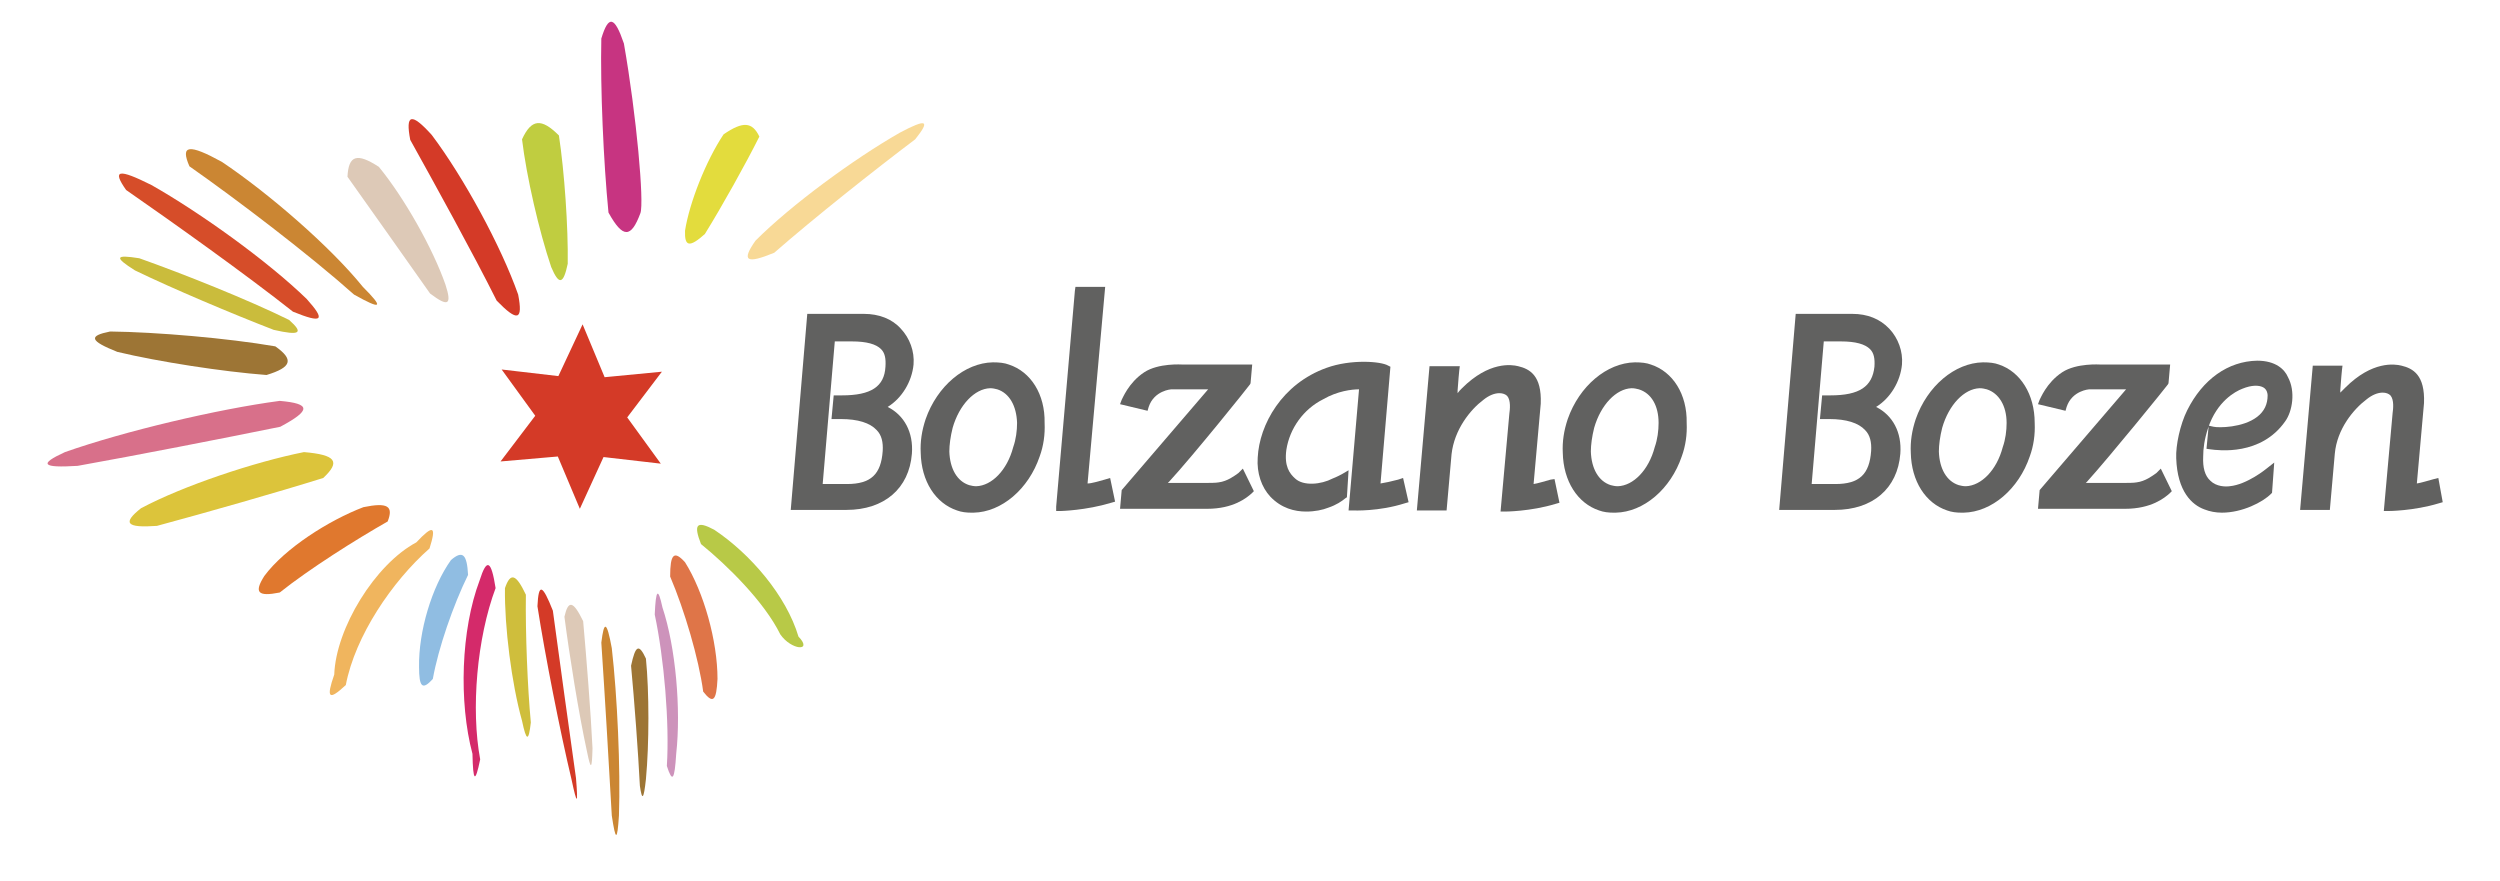 <?xml version="1.0" encoding="utf-8"?>
<!-- Generator: Adobe Illustrator 25.2.1, SVG Export Plug-In . SVG Version: 6.00 Build 0)  -->
<svg version="1.1" id="Layer_1" xmlns="http://www.w3.org/2000/svg" xmlns:xlink="http://www.w3.org/1999/xlink" x="0px" y="0px"
	 viewBox="0 0 454 160" style="enable-background:new 0 0 454 160;" xml:space="preserve">
<style type="text/css">
	.st0{fill:#D43A27;}
	.st1{fill:#D8708A;}
	.st2{fill:#DCC43B;}
	.st3{fill:#E0782E;}
	.st4{fill:#F0B55E;}
	.st5{fill:#F8D996;}
	.st6{fill:#E3DC3D;}
	.st7{fill:#C73481;}
	.st8{fill:#CABC3C;}
	.st9{fill:#9D7535;}
	.st10{fill:#C0CD40;}
	.st11{fill:#D64D29;}
	.st12{fill:#DDC9B7;}
	.st13{fill:#CB8633;}
	.st14{fill:#90BDE2;}
	.st15{fill:#D42A6A;}
	.st16{fill:#CFBE3C;}
	.st17{fill:#CD93BB;}
	.st18{fill:#DF7548;}
	.st19{fill:#B8C947;}
	.st20{fill:#616160;}
</style>
<g>
	<polygon class="st0" points="90.9,83.8 97.2,75.5 91.1,67.1 101.4,68.3 105.8,58.9 109.8,68.5 120.2,67.5 113.9,75.8 120,84.2 
		109.6,83 105.3,92.4 101.3,82.9 	"/>
</g>
<g>
	<path class="st1" d="M11.8,82.1C7,84.3,7.6,85,14.1,84.6c10.6-1.9,26.5-5,36.8-7.1c5.6-3,5.6-4.2-0.1-4.7
		C39.5,74.3,22.6,78.3,11.8,82.1z"/>
	<path class="st2" d="M25.6,92.3c-3.4,2.7-2.7,3.6,2.9,3.2c8.9-2.4,21.9-6.1,30.2-8.7c3.2-3,2.3-4.2-3.5-4.7
		C46.2,83.9,33.3,88.2,25.6,92.3z"/>
	<path class="st3" d="M48,104.6c-1.9,3-1.2,3.8,2.8,3c5.4-4.3,13.8-9.6,19.6-12.9c1.1-2.8,0-3.5-4.4-2.6
		C59.7,94.5,51.7,99.6,48,104.6z"/>
	<path class="st4" d="M60.7,122.5c-1.5,4.3-1,4.8,2.1,1.9c1.7-8.9,8.4-18.8,15.2-24.8c1.3-4.1,0.7-4.4-2.4-1.1
		C68.1,102.5,61,114.1,60.7,122.5z"/>
	<path class="st5" d="M137.2,43.7c-2.6,3.7-1.7,4.3,3.4,2.2c7.2-6.3,18.3-15.1,25.6-20.6c2.8-3.5,2.1-3.8-2.8-1.2
		C155,28.9,143.7,37.2,137.2,43.7z"/>
	<path class="st6" d="M124.4,41.9c-0.1,2.9,0.8,3.1,3.6,0.6c3.1-5,7.4-12.7,9.9-17.7c-1.3-2.7-3-2.8-6.5-0.4
		C128.2,29.2,125.2,36.8,124.4,41.9z"/>
	<path class="st7" d="M110.5,38.6c2.6,4.7,4.1,4.7,5.8,0.1c0.7-1.9-0.7-17.7-3-30.8c-1.7-5-2.8-5.2-4.1-0.9
		C109,15.9,109.6,29.5,110.5,38.6z"/>
	<path class="st8" d="M24.5,49.1c6.8,3.3,17.7,7.9,25.2,10.8c4.8,1.1,5.5,0.6,2.8-1.8c-7.5-3.7-19.3-8.4-27.2-11.2
		C20.9,46.2,20.7,46.7,24.5,49.1z"/>
	<path class="st9" d="M21.3,63.9c7.5,1.8,19.2,3.6,27.1,4.2c4.6-1.4,5-2.8,1.6-5.2c-8.7-1.5-21.6-2.6-30-2.7
		C16,61,16.3,61.9,21.3,63.9z"/>
	<path class="st10" d="M94.8,25.3c0.8,6.7,3.1,16.7,5.3,23.2c1.4,3.3,2.2,3.2,3-0.6c0.1-6.6-0.6-16.7-1.6-23.3
		C98.3,21.4,96.5,21.6,94.8,25.3z"/>
	<path class="st0" d="M74.5,25.4c4.5,8.1,11.4,20.6,15.7,29.2c3.8,3.9,4.8,3.6,3.9-1.1c-3.1-8.8-9.9-21.3-15.7-29
		C74.7,20.4,73.6,20.7,74.5,25.4z"/>
	<g>
		<path class="st11" d="M22.9,34.5c8.5,5.9,21.7,15.3,30.3,22.1c5.4,2.2,6,1.6,2.5-2.3c-7-6.8-19.2-15.6-28.2-20.7
			C21.5,30.6,20.3,30.8,22.9,34.5z"/>
	</g>
	<path class="st12" d="M63.1,32.1c4.2,5.9,10.7,15.1,15,21.2c3.3,2.5,4,2.1,2.8-1.6c-2.3-6.6-7.5-15.8-12.1-21.4
		C64.8,27.7,63.3,28.2,63.1,32.1z"/>
	<path class="st13" d="M34.4,30.2c8.7,6.1,21.7,16,29.9,23.3c5,2.8,5.5,2.5,1.6-1.4c-5.9-7.3-17.1-17-25.6-22.7
		C34.3,26.1,32.7,26.3,34.4,30.2z"/>
	<path class="st14" d="M76.1,121.1c0,3.7,0.6,4.3,2.5,2.2c1-5.6,3.7-13.4,6.4-18.9c-0.2-3.8-1-4.5-3.1-2.7
		C78.4,106.6,76,114.7,76.1,121.1z"/>
	<path class="st15" d="M85.8,136.9c0.1,5.1,0.5,5.4,1.4,1c-1.7-9.1-0.6-22,2.8-31.1c-0.8-5.1-1.6-5.5-2.9-1.4
		C83.7,114.4,83.3,127.5,85.8,136.9z"/>
	<path class="st16" d="M94.8,130.9c0.8,3.8,1.2,3.8,1.6,0.3c-0.6-6.3-1-16.3-0.9-23.2c-1.8-3.8-2.8-4.1-3.8-1.2
		C91.6,113.8,92.9,124.1,94.8,130.9z"/>
	<path class="st0" d="M103.8,141.6c1,4.7,1.2,4.6,0.8-0.3c-1.2-8.4-3-21.6-4.2-30.4c-1.9-4.8-2.6-5.1-2.8-0.8
		C99,119.1,101.7,132.8,103.8,141.6z"/>
	<path class="st12" d="M102.5,112c0.9,7,2.6,17.6,4.1,24.5c0.7,3.4,0.9,3.3,1-0.6c-0.3-6.4-1.1-16.4-1.7-23.1
		C104.1,109.1,103.2,108.9,102.5,112z"/>
	<path class="st13" d="M111.1,148.1c0.7,4.7,1,4.7,1.3,0c0.3-8.5-0.3-21.7-1.3-30.4c-0.9-4.9-1.4-5.1-1.9-1
		C109.8,125.6,110.6,139.2,111.1,148.1z"/>
	<path class="st9" d="M114.6,120.9c0.6,6.4,1.3,15.8,1.6,21.8c0.4,2.8,0.7,2.5,1.1-1.2c0.6-6.4,0.6-15.9,0-21.9
		C116,116.8,115.4,117.2,114.6,120.9z"/>
	<path class="st17" d="M118.9,111.6c1.7,8,2.7,19.7,2.2,27.5c1,3.1,1.4,2.6,1.7-2.2c0.9-8.1-0.1-19.4-2.5-26.6
		C119.5,106.6,119.1,107,118.9,111.6z"/>
	<g>
		<path class="st18" d="M121.7,104.7c2.6,6.1,5.2,14.9,6,20.9c1.8,2.3,2.4,1.7,2.6-2.3c0-6.9-2.5-15.8-5.9-21.2
			C122.4,99.9,121.7,100.6,121.7,104.7z"/>
	</g>
	<path class="st19" d="M127.3,98.8c4.8,3.9,11.5,10.5,14.4,16.4c2,2.9,6,3.2,3.3,0.4c-2.2-7.4-8.7-15-15.3-19.4
		C126.5,94.5,125.9,95.2,127.3,98.8z"/>
</g>
<g>
	<path class="st20" d="M156.9,57h-10.3l-3,35.6h10.1c6.9,0,11.4-3.9,11.9-10.2c0.3-3.9-1.4-7-4.4-8.5c2.6-1.6,4.4-4.6,4.7-7.7
		c0.2-2.4-0.7-4.8-2.3-6.5C162,57.9,159.6,57,156.9,57z M152.9,71.8h-1.5l-0.4,4.3h1.7c3.1,0,5.3,0.7,6.5,2c0.9,0.9,1.2,2.2,1.1,3.8
		l0,0c-0.3,4.2-2.1,6-6.5,6h-4.4l2.2-25.9h3.1c2.7,0,4.4,0.5,5.3,1.4c0.7,0.7,0.9,1.7,0.8,3.2C160.6,70.2,158.2,71.8,152.9,71.8z"/>
	<path class="st20" d="M183.2,66.2c-0.8-0.3-1.7-0.4-2.9-0.4c-5.1,0.1-10.1,4.3-12.2,10.3c-0.7,2.1-1,4.1-0.9,6.1
		c0.1,5.2,2.7,9.2,6.6,10.5c0.8,0.3,1.7,0.4,2.6,0.4c0.1,0,0.3,0,0.4,0c5.1-0.1,10-4.3,12-10.2c0.7-1.9,1-4,0.9-6.1
		C189.8,71.6,187.2,67.5,183.2,66.2z M184.7,76.8c0,1.4-0.2,3-0.7,4.4c-1.1,4.2-3.9,7-6.7,7.1c-0.5,0-0.9-0.1-1.3-0.2
		c-2.2-0.7-3.5-3-3.6-6.1c0-1.2,0.2-2.7,0.6-4.3c1.2-4.2,4-7.1,6.8-7.2c0.5,0,0.9,0.1,1.3,0.2C183.3,71.4,184.6,73.7,184.7,76.8z"/>
	<path class="st20" d="M200.6,87.1c-1.1,0.3-2.4,0.7-3.1,0.7l3.2-35.7h-5.4l-0.1,0.7c-3.4,39.1-3.4,39.2-3.4,39.2v0.8h0.8
		c0,0,4.6-0.1,9.2-1.5l0.7-0.2l-0.9-4.3L200.6,87.1z"/>
	<path class="st20" d="M224.9,85.9c-0.7,0.5-2,1.5-3.6,1.7c-0.5,0.1-1.7,0.1-2.3,0.1h-6.9c0,0,0-0.1,0.1-0.1
		c4.6-5,14.7-17.6,14.8-17.8l0.1-0.2l0.3-3.4l-12.6,0c-0.2,0-4.4-0.3-7,1.4c-2.9,1.9-4,4.9-4.1,5l-0.3,0.8l5,1.2l0.2-0.7
		c1-3,4.1-3.2,4.1-3.2h6.7l-15.7,18.3l-0.3,3.4h15.8c4.8,0,7.2-2,8.1-2.8l0.4-0.4l-2-4.1L224.9,85.9z"/>
	<path class="st20" d="M253.9,87.1c-1.1,0.3-2.5,0.6-3.2,0.7l1.8-21.2l-0.4-0.2c-1.3-0.8-6.8-1.2-11.2,0.4
		c-8.1,2.9-12.2,10.3-12.5,16.3c-0.2,2.8,0.7,5.4,2.3,7.1c2,2.1,4.4,2.7,6.5,2.7c1.6,0,3-0.3,4-0.7c1.5-0.5,2.5-1.2,3.1-1.7l0.3-0.2
		l0.3-4.9l-1.2,0.7c0,0-0.9,0.5-1.7,0.8c-2.1,1.1-5.3,1.4-6.8,0c-1-0.9-2-2.2-1.6-5.2c0.6-3.9,3.1-7.4,6.7-9.2
		c2.6-1.5,5.2-1.8,6.5-1.8l-1.9,22l0.8,0c0.2,0,4.7,0.2,9.4-1.3l0.7-0.2l-1-4.4L253.9,87.1z"/>
	<path class="st20" d="M281.6,87.1c-1.1,0.3-2.4,0.7-3.1,0.8l1.3-14.6c0.2-5.1-2-6.3-4.1-6.8c-1.2-0.3-5.3-0.9-10.2,4
		c-0.3,0.3-0.6,0.6-0.8,0.9c0-0.2,0-0.4,0-0.5c0.1-1.6,0.3-3.6,0.3-3.6l0.1-0.8h-5.5l-2.3,26.2h5.4l0.9-10.2
		c0.5-4.5,3.4-8.1,5.8-9.9c1-0.8,2-1.2,2.9-1.2c0.6,0,1.1,0.2,1.4,0.5c0.7,0.8,0.5,2.5,0.4,3.2l-1.6,17.8h0.8c0,0,4.6,0,9.2-1.4
		l0.7-0.2l-0.9-4.3L281.6,87.1z"/>
	<path class="st20" d="M299.8,66.2c-0.8-0.3-1.7-0.4-2.9-0.4c-5.1,0.1-10.1,4.3-12.2,10.3c-0.7,2.1-1,4.1-0.9,6.1
		c0.1,5.2,2.7,9.2,6.6,10.5c0.8,0.3,1.7,0.4,2.6,0.4c0.1,0,0.3,0,0.4,0c5.1-0.1,10-4.3,12-10.2c0.7-1.9,1-4,0.9-6.1
		C306.4,71.6,303.8,67.5,299.8,66.2z M301.2,76.8c0,1.4-0.2,3-0.7,4.4c-1.1,4.2-3.9,7-6.7,7.1c-0.5,0-0.9-0.1-1.3-0.2
		c-2.2-0.7-3.5-3-3.6-6.1c0-1.2,0.2-2.7,0.6-4.3c1.2-4.2,4-7.1,6.8-7.2c0.5,0,0.9,0.1,1.3,0.2C299.9,71.4,301.2,73.7,301.2,76.8z"/>
	<path class="st20" d="M336.4,57h-10.3l-3,35.6h10.1c6.9,0,11.4-3.9,11.9-10.2c0.3-3.9-1.4-7-4.4-8.5c2.6-1.6,4.4-4.6,4.7-7.7
		c0.2-2.4-0.7-4.8-2.3-6.5C341.4,57.9,339.1,57,336.4,57z M332.4,71.8h-1.5l-0.4,4.3h1.7c3.1,0,5.3,0.7,6.5,2
		c0.9,0.9,1.2,2.2,1.1,3.8l0,0c-0.3,4.2-2.1,6-6.5,6h-4.3l2.2-25.9h3.1c2.7,0,4.4,0.5,5.3,1.4c0.7,0.7,0.9,1.7,0.8,3.2
		C340,70.2,337.7,71.8,332.4,71.8z"/>
	<path class="st20" d="M363,66.2c-0.8-0.3-1.7-0.4-2.9-0.4c-5.1,0.1-10.1,4.3-12.2,10.3c-0.7,2.1-1,4.1-0.9,6.1
		c0.1,5.2,2.7,9.2,6.6,10.5c0.8,0.3,1.7,0.4,2.6,0.4c0.1,0,0.3,0,0.4,0c5.1-0.1,10-4.3,12-10.2c0.7-1.9,1-4,0.9-6.1
		C369.5,71.6,366.9,67.5,363,66.2z M364.4,76.8c0,1.4-0.2,3-0.7,4.4c-1.1,4.2-3.9,7-6.7,7.1c-0.5,0-0.9-0.1-1.3-0.2
		c-2.2-0.7-3.5-3-3.6-6.1c0-1.2,0.2-2.7,0.6-4.3c1.2-4.2,4-7.1,6.8-7.2c0.5,0,0.9,0.1,1.3,0.2C363,71.4,364.4,73.7,364.4,76.8z"/>
	<path class="st20" d="M391.6,85.9c-0.7,0.5-2,1.5-3.6,1.7c-0.5,0.1-1.7,0.1-2.3,0.1h-6.9c0,0,0-0.1,0.1-0.1
		c4.5-5,14.7-17.6,14.8-17.8l0.1-0.2l0.3-3.4l-12.6,0c-0.2,0-4.4-0.3-7,1.4c-2.9,1.9-4,4.9-4.1,5l-0.3,0.8l5,1.2l0.2-0.7
		c1-3,4.1-3.2,4.1-3.2h6.7l-15.7,18.3l-0.3,3.4h15.8c4.8,0,7.2-2,8.1-2.8l0.4-0.4l-2-4.1L391.6,85.9z"/>
	<path class="st20" d="M409.9,65.5c-5.3,0.1-9.9,3.4-12.7,9c-1.3,2.6-2.1,6.4-2,8.7c0.2,6.1,2.9,8.5,5.1,9.3c1,0.4,2.1,0.6,3.2,0.6
		c3.7,0,7.4-1.9,8.9-3.4l0.2-0.2l0.4-5.5l-1.4,1.1c0,0-3.5,2.9-6.7,3.2c-0.7,0.1-2.4,0.1-3.5-1c-1-0.9-1.4-2.4-1.3-4.4
		c0-1.4,0.2-3.1,0.9-5.2c1.6-4.8,4.9-6.6,6.2-7.1c1.7-0.7,3.1-0.7,3.9-0.2c0.6,0.4,0.7,1.1,0.7,1.4c0,1.6-0.6,2.9-1.9,3.9
		c-2.6,2-7,2-7.9,1.8l-0.9-0.2l-0.4,4.2l0.7,0.1c1.5,0.2,9.2,1.2,13.6-5.1c1.3-1.8,1.9-5.4,0.5-8C414.9,67.1,413.3,65.5,409.9,65.5z
		"/>
	<path class="st20" d="M442.8,86.8l-0.8,0.2c-1.1,0.3-2.4,0.7-3.1,0.8l1.3-14.6c0.2-5.1-2-6.3-4.1-6.8c-1.2-0.3-5.3-0.9-10.2,4
		c-0.3,0.3-0.6,0.6-0.9,0.9c0-0.2,0-0.4,0-0.5c0.1-1.6,0.3-3.6,0.3-3.6l0.1-0.8H420l-2.3,26.2h5.4l0.9-10.2c0.4-4.5,3.4-8.1,5.8-9.9
		c1-0.8,2-1.2,2.9-1.2c0.6,0,1.1,0.2,1.4,0.5c0.7,0.8,0.5,2.5,0.4,3.2l-1.6,17.8h0.8c0,0,4.6,0,9.2-1.4l0.7-0.2L442.8,86.8z"/>
</g>
</svg>
